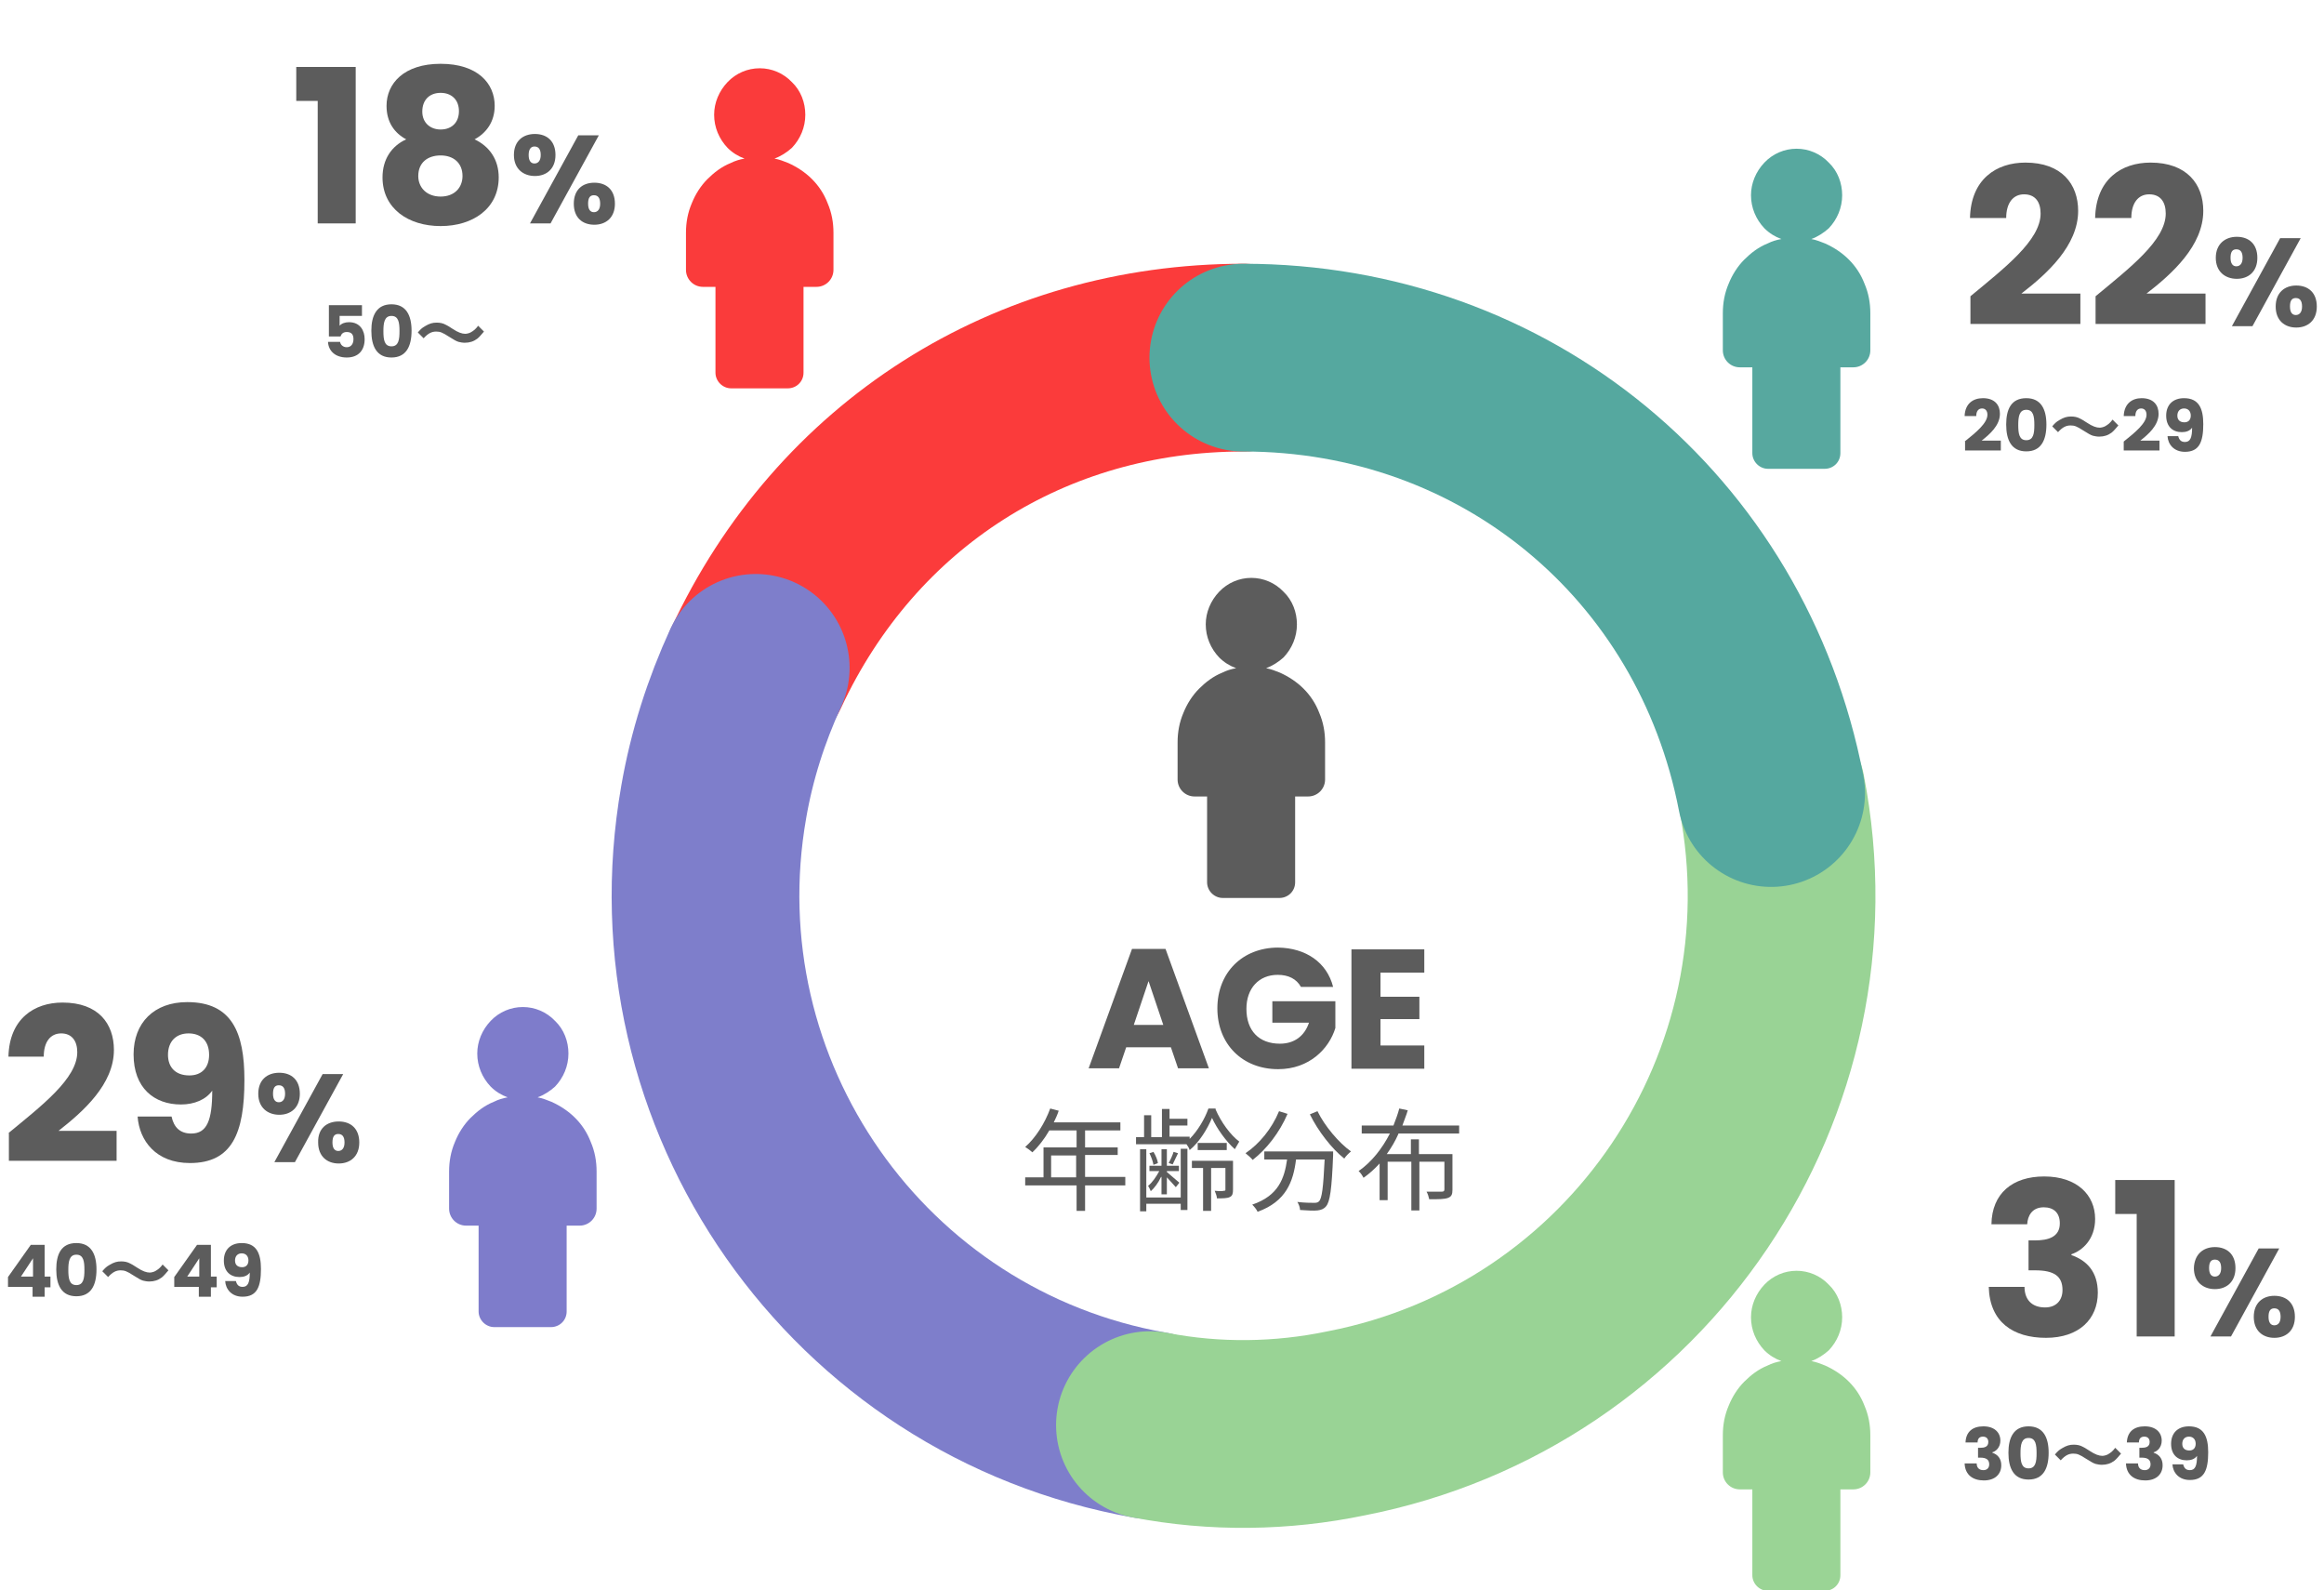 <?xml version="1.0" encoding="utf-8"?>
<!-- Generator: Adobe Illustrator 21.1.0, SVG Export Plug-In . SVG Version: 6.00 Build 0)  -->
<svg version="1.1" id="レイヤー_1" xmlns="http://www.w3.org/2000/svg" xmlns:xlink="http://www.w3.org/1999/xlink" x="0px"
	 y="0px" viewBox="0 0 520 355.7" style="enable-background:new 0 0 520 355.7;" xml:space="preserve">
<style type="text/css">
	.st0{filter:url(#パス_558);}
	.st1{fill:none;stroke:#FB3B3B;stroke-width:42;stroke-linecap:round;stroke-miterlimit:10;}
	.st2{filter:url(#パス_559);}
	.st3{fill:none;stroke:#7E7ECB;stroke-width:42;stroke-linecap:round;stroke-miterlimit:10;}
	.st4{filter:url(#パス_560);}
	.st5{fill:none;stroke:#99D395;stroke-width:42;stroke-linecap:round;stroke-miterlimit:10;}
	.st6{filter:url(#パス_561);}
	.st7{fill:none;stroke:#55A89F;stroke-width:42;stroke-linecap:round;stroke-miterlimit:10;}
	.st8{fill:#5C5C5C;}
	.st9{fill:#57A89F;}
	.st10{fill:#9AD495;}
	.st11{fill:#7E7CCB;}
	.st12{fill:#FA3B3B;}
	.st13{enable-background:new    ;}
</style>
<filter  filterUnits="userSpaceOnUse" height="160.992" id="パス_561" width="181.751" x="248.25" y="49.96">
	<feOffset  dy="3" input="SourceAlpha"></feOffset>
	<feGaussianBlur  result="blur-4" stdDeviation="3"></feGaussianBlur>
	<feFlood  flood-opacity="0.161"></feFlood>
	<feComposite  in2="blur-4" operator="in"></feComposite>
	<feComposite  in="SourceGraphic" operator="over"></feComposite>
</filter>
<filter  filterUnits="userSpaceOnUse" height="206.941" id="パス_560" width="204.622" x="223.995" y="143.706">
	<feOffset  dy="3" input="SourceAlpha"></feOffset>
	<feGaussianBlur  result="blur-3" stdDeviation="3"></feGaussianBlur>
	<feFlood  flood-opacity="0.161"></feFlood>
	<feComposite  in2="blur-3" operator="in"></feComposite>
	<feComposite  in="SourceGraphic" operator="over"></feComposite>
</filter>
<filter  filterUnits="userSpaceOnUse" height="239.591" id="パス_559" width="162.802" x="127.874" y="112.524">
	<feOffset  dy="3" input="SourceAlpha"></feOffset>
	<feGaussianBlur  result="blur-2" stdDeviation="3"></feGaussianBlur>
	<feFlood  flood-opacity="0.161"></feFlood>
	<feComposite  in2="blur-2" operator="in"></feComposite>
	<feComposite  in="SourceGraphic" operator="over"></feComposite>
</filter>
<filter  filterUnits="userSpaceOnUse" height="136.383" id="パス_558" width="175.968" x="132.283" y="49.96">
	<feOffset  dy="3" input="SourceAlpha"></feOffset>
	<feGaussianBlur  result="blur" stdDeviation="3"></feGaussianBlur>
	<feFlood  flood-opacity="0.161"></feFlood>
	<feComposite  in2="blur" operator="in"></feComposite>
	<feComposite  in="SourceGraphic" operator="over"></feComposite>
</filter>
<g id="年齢グラフ" transform="translate(-807.011 -7971.729)">
	<g id="グループ_137" transform="translate(964.907 8048.689)">
		<g transform="matrix(1, 0, 0, 1, -157.9, -76.96)" class="st0">
			<path id="パス_558-2_1_" class="st1" d="M169.2,146.4C189.4,103.1,230.4,77,278.2,77"/>
		</g>
		<g transform="matrix(1, 0, 0, 1, -157.9, -76.96)" class="st2">
			<path id="パス_559-2_1_" class="st3" d="M257.3,315.8c-65.4-11.5-109.1-73.9-97.6-139.4c0,0,0,0,0,0c1.8-10.4,5-20.4,9.4-30"/>
		</g>
		<g transform="matrix(1, 0, 0, 1, -157.9, -76.96)" class="st4">
			<path id="パス_560-2_1_" class="st5" d="M396.4,174.3c12.7,65.2-29.9,128.4-95.2,141.1c0,0,0,0,0,0c-14.4,3-29.4,3.2-43.9,0.4"
				/>
		</g>
		<g transform="matrix(1, 0, 0, 1, -157.9, -76.96)" class="st6">
			<path id="パス_561-2_1_" class="st7" d="M278.2,77c58.5,0,107,40,118.1,97.4"/>
		</g>
	</g>
	<path id="clock001_-_E008" class="st8" d="M1098.7,8125.8c-1.5-1.5-3.3-2.7-5.3-3.6c-1-0.4-2-0.8-3.1-1c1.4-0.5,2.8-1.4,3.9-2.4
		c1.9-2,3-4.6,3-7.4c0-2.7-1-5.4-3-7.3c-1.9-2-4.5-3.1-7.2-3.1c-2.7,0-5.3,1.1-7.2,3.1c-1.9,2-3,4.6-3,7.3c0,2.8,1.1,5.4,3,7.4
		c1.1,1.1,2.4,1.9,3.8,2.4c-1.1,0.2-2.1,0.5-3.1,1c-2,0.8-3.7,2.1-5.2,3.6c-1.5,1.5-2.7,3.4-3.5,5.4c-0.9,2.1-1.3,4.3-1.3,6.6v8.3
		c0,2.1,1.7,3.8,3.8,3.8c0,0,0,0,0,0h2.8v19.2c0,1.9,1.6,3.5,3.5,3.5h12.7c1.9,0,3.5-1.5,3.5-3.5c0,0,0,0,0,0v-19.2h2.9
		c2.1,0,3.8-1.7,3.8-3.8v-8.3c0-2.3-0.4-4.5-1.3-6.6C1101.4,8129.1,1100.2,8127.3,1098.7,8125.8z"/>
	<path id="clock001_-_E008-2" class="st9" d="M1220.7,8029.8c-1.5-1.5-3.3-2.7-5.3-3.6c-1-0.4-2-0.8-3.1-1c1.4-0.5,2.8-1.4,3.9-2.4
		c1.9-2,3-4.6,3-7.4c0-2.7-1-5.4-3-7.3c-1.9-2-4.5-3.1-7.2-3.1c-2.7,0-5.3,1.1-7.2,3.1c-1.9,2-3,4.6-3,7.3c0,2.8,1.1,5.4,3,7.4
		c1.1,1.1,2.4,1.9,3.8,2.4c-1.1,0.2-2.1,0.5-3.1,1c-2,0.8-3.7,2.1-5.2,3.6c-1.5,1.5-2.7,3.4-3.5,5.4c-0.9,2.1-1.3,4.3-1.3,6.6v8.3
		c0,2.1,1.7,3.8,3.8,3.8c0,0,0,0,0,0h2.8v19.2c0,1.9,1.6,3.5,3.5,3.5h12.7c1.9,0,3.5-1.5,3.5-3.5c0,0,0,0,0,0v-19.2h2.9
		c2.1,0,3.8-1.7,3.8-3.8v-8.3c0-2.3-0.4-4.5-1.3-6.6C1223.4,8033.1,1222.2,8031.3,1220.7,8029.8z"/>
	<path id="clock001_-_E008-3" class="st10" d="M1220.7,8280.8c-1.5-1.5-3.3-2.7-5.3-3.6c-1-0.4-2-0.8-3.1-1c1.4-0.5,2.8-1.4,3.9-2.4
		c1.9-2,3-4.6,3-7.4c0-2.7-1-5.4-3-7.3c-1.9-2-4.5-3.1-7.2-3.1c-2.7,0-5.3,1.1-7.2,3.1c-1.9,2-3,4.6-3,7.3c0,2.8,1.1,5.4,3,7.4
		c1.1,1.1,2.4,1.9,3.8,2.4c-1.1,0.2-2.1,0.5-3.1,1c-2,0.8-3.7,2.1-5.2,3.6c-1.5,1.5-2.7,3.4-3.5,5.4c-0.9,2.1-1.3,4.3-1.3,6.6v8.3
		c0,2.1,1.7,3.8,3.8,3.8c0,0,0,0,0,0h2.8v19.2c0,1.9,1.6,3.5,3.5,3.5h12.7c1.9,0,3.5-1.5,3.5-3.5c0,0,0,0,0,0v-19.2h2.9
		c2.1,0,3.8-1.7,3.8-3.8v-8.3c0-2.3-0.4-4.5-1.3-6.6C1223.4,8284.1,1222.2,8282.3,1220.7,8280.8z"/>
	<path id="clock001_-_E008-4" class="st11" d="M935.7,8221.8c-1.5-1.5-3.3-2.7-5.3-3.6c-1-0.4-2-0.8-3.1-1c1.4-0.5,2.8-1.4,3.9-2.4
		c1.9-2,3-4.6,3-7.4c0-2.7-1-5.4-3-7.3c-1.9-2-4.5-3.1-7.2-3.1c-2.7,0-5.3,1.1-7.2,3.1c-1.9,2-3,4.6-3,7.3c0,2.8,1.1,5.4,3,7.4
		c1.1,1.1,2.4,1.9,3.8,2.4c-1.1,0.2-2.1,0.5-3.1,1c-2,0.8-3.7,2.1-5.2,3.6c-1.5,1.5-2.7,3.4-3.5,5.4c-0.9,2.1-1.3,4.3-1.3,6.6v8.3
		c0,2.1,1.7,3.8,3.8,3.8c0,0,0,0,0,0h2.8v19.2c0,1.9,1.6,3.5,3.5,3.5h12.7c1.9,0,3.5-1.5,3.5-3.5c0,0,0,0,0,0v-19.2h2.9
		c2.1,0,3.8-1.7,3.8-3.8v-8.3c0-2.3-0.4-4.5-1.3-6.6C938.4,8225.1,937.2,8223.3,935.7,8221.8z"/>
	<path id="clock001_-_E008-5" class="st12" d="M988.7,8011.8c-1.5-1.5-3.3-2.7-5.3-3.6c-1-0.4-2-0.8-3.1-1c1.4-0.5,2.8-1.4,3.9-2.4
		c1.9-2,3-4.6,3-7.4c0-2.7-1-5.4-3-7.3c-1.9-2-4.5-3.1-7.2-3.1c-2.7,0-5.3,1.1-7.2,3.1c-1.9,2-3,4.6-3,7.3c0,2.8,1.1,5.4,3,7.4
		c1.1,1.1,2.4,1.9,3.8,2.4c-1.1,0.2-2.1,0.5-3.1,1c-2,0.8-3.7,2.1-5.2,3.6c-1.5,1.5-2.7,3.4-3.5,5.4c-0.9,2.1-1.3,4.3-1.3,6.6v8.3
		c0,2.1,1.7,3.8,3.8,3.8c0,0,0,0,0,0h2.8v19.2c0,1.9,1.6,3.5,3.5,3.5h12.7c1.9,0,3.5-1.5,3.5-3.5c0,0,0,0,0,0v-19.2h2.9
		c2.1,0,3.8-1.7,3.8-3.8v-8.3c0-2.3-0.4-4.5-1.3-6.6C991.4,8015.1,990.2,8013.3,988.7,8011.8z"/>
	<g class="st13">
		<path class="st8" d="M1069,8206h-10l-1.6,4.7h-6.8l9.7-26.7h7.5l9.7,26.7h-6.9L1069,8206z M1064,8191.2l-3.3,9.8h6.6L1064,8191.2z
			"/>
		<path class="st8" d="M1105.3,8192.5h-7.2c-1-1.8-2.8-2.7-5.2-2.7c-4.2,0-7,3-7,7.6c0,4.9,2.8,7.8,7.5,7.8c3.2,0,5.5-1.7,6.5-4.7
			h-8.2v-4.8h14.1v6c-1.4,4.6-5.8,9.2-12.8,9.2c-8,0-13.6-5.6-13.6-13.6c0-8,5.6-13.6,13.6-13.6
			C1099.2,8183.8,1103.9,8187,1105.3,8192.5z"/>
		<path class="st8" d="M1125.7,8189.3h-9.8v5.4h8.7v5h-8.7v5.9h9.8v5.2h-16.3v-26.7h16.3V8189.3z"/>
	</g>
	<g class="st13">
		<path class="st8" d="M1058.8,8236.9h-9v5.7h-1.9v-5.7h-11.5v-1.8h4.1v-6.7h7.4v-3.8h-6.1c-1.1,1.9-2.4,3.6-3.8,4.9
			c-0.3-0.3-1.1-0.9-1.6-1.2c2.3-2,4.4-5.3,5.6-8.6l1.9,0.5c-0.3,0.9-0.7,1.8-1.1,2.6h14.9v1.8h-7.9v3.8h7.3v1.7h-7.3v4.9h9V8236.9z
			 M1047.8,8235.1v-4.9h-5.6v4.9H1047.8z"/>
		<path class="st8" d="M1079,8219.9c1.2,2.8,3.3,5.7,5.3,7.2c-0.3,0.5-0.7,1.2-1,1.7c-2-1.8-4-4.6-5.1-7c-1,2.4-2.8,5.4-5,7.2
			c-0.1-0.4-0.4-0.9-0.7-1.3h-11.3v-1.6h1.8v-4.9h1.6v4.9h2.4v-6.3h1.7v2.2h4v1.5h-4v2.5h4.5v0.5c1.8-1.8,3.4-4.5,4.2-6.8H1079z
			 M1071.2,8228.7h1.5v13.7h-1.5v-1.4h-7.7v1.7h-1.4v-13.9h1.4v10.8h7.7V8228.7z M1066.8,8235c-0.6,1.3-1.5,2.5-2.3,3.2
			c-0.1-0.3-0.4-0.9-0.6-1.2c0.9-0.7,1.8-2,2.5-3.3h-2.2v-1.2h2.7v-3.7h1.2v3.7h2.7v1.2h-2.7v0.2c0.6,0.5,2.3,2,2.8,2.4l-0.8,1
			c-0.4-0.5-1.3-1.4-2-2.2v3.8h-1.2V8235z M1065.1,8229.4c0.5,0.8,0.9,1.8,1,2.5l-1,0.4c-0.1-0.7-0.5-1.8-0.9-2.6L1065.1,8229.4z
			 M1070.6,8229.7c-0.4,0.9-0.9,1.8-1.2,2.5l-0.9-0.3c0.4-0.7,0.9-1.8,1.1-2.5L1070.6,8229.7z M1082.9,8237.8c0,0.9-0.1,1.4-0.7,1.7
			c-0.6,0.3-1.5,0.3-2.9,0.3c0-0.5-0.3-1.2-0.5-1.7c1,0.1,1.8,0.1,2.1,0c0.3,0,0.3-0.1,0.3-0.3v-4.8h-3.2v9.6h-1.8v-9.6h-2.5v-1.6
			h9.2V8237.8z M1081.5,8229h-6.5v-1.6h6.5V8229z"/>
		<path class="st8" d="M1095.1,8220.9c-1.8,4.2-4.7,7.9-7.8,10.3c-0.3-0.4-1.1-1.1-1.6-1.5c3.1-2.1,5.9-5.5,7.5-9.4L1095.1,8220.9z
			 M1105.3,8229.2c0,0,0,0.7,0,0.9c-0.3,7.7-0.7,10.5-1.6,11.5c-0.5,0.6-1.1,0.8-1.9,0.9c-0.8,0.1-2.4,0-3.9-0.1
			c0-0.6-0.3-1.3-0.6-1.8c1.6,0.2,3.2,0.2,3.8,0.2c0.5,0,0.8-0.1,1-0.3c0.7-0.6,1-3.1,1.3-9.4h-6.4c-0.6,4.9-2.2,9.4-8.6,11.7
			c-0.2-0.5-0.8-1.2-1.2-1.6c5.9-2,7.2-5.9,7.8-10.1h-5.1v-1.8H1105.3z M1101.8,8220.3c1.6,3.3,4.8,7.1,7.5,9
			c-0.5,0.4-1.2,1.1-1.5,1.6c-2.8-2.2-5.9-6.2-7.7-9.9L1101.8,8220.3z"/>
		<path class="st8" d="M1119.9,8225.4c-0.7,1.6-1.6,3.1-2.6,4.5h5.4v-3.3h1.8v3.3h7.5v8c0,1-0.2,1.5-1,1.8c-0.8,0.3-2.1,0.3-4.2,0.3
			c-0.1-0.5-0.3-1.2-0.6-1.7c1.6,0,3,0,3.4,0c0.4,0,0.6-0.1,0.6-0.5v-6.2h-5.6v10.9h-1.8v-10.9h-5.3v8.6h-1.8v-8.2
			c-1.1,1.2-2.3,2.3-3.6,3.2c-0.2-0.4-0.7-1.2-1.1-1.5c3-2.1,5.3-5.1,7-8.4h-6.3v-1.8h7.1c0.5-1.3,1-2.6,1.3-3.8l1.9,0.4
			c-0.3,1.1-0.8,2.2-1.2,3.4h12.7v1.8H1119.9z"/>
	</g>
	<g class="st13">
		<path class="st8" d="M1246.6,8070.5c2.5-2,5.1-4.1,5.1-6c0-0.8-0.4-1.4-1.2-1.4c-0.8,0-1.3,0.6-1.3,1.7h-2.6c0.1-2.8,1.9-4,4.1-4
			c2.7,0,3.8,1.6,3.8,3.5c0,2.6-2.3,4.6-4.1,6h4.3v2.2h-8V8070.5z"/>
		<path class="st8" d="M1260.4,8060.8c3.3,0,4.5,2.5,4.5,5.9c0,3.5-1.2,6-4.5,6c-3.3,0-4.5-2.5-4.5-6
			C1255.9,8063.3,1257,8060.8,1260.4,8060.8z M1260.4,8063.4c-1.6,0-1.8,1.6-1.8,3.4c0,1.9,0.2,3.4,1.8,3.4c1.6,0,1.8-1.5,1.8-3.4
			C1262.2,8064.9,1262,8063.4,1260.4,8063.4z"/>
	</g>
	<g class="st13">
		<path class="st8" d="M1266.2,8067.1c0.6-0.7,0.9-1,1.6-1.4c1-0.6,1.7-0.8,2.6-0.8c0.7,0,1.4,0.1,2.1,0.5c0.4,0.2,0.4,0.2,1.5,0.9
			c1.2,0.8,2.1,1.1,2.8,1.1c0.3,0,0.8-0.1,1.2-0.3c0.7-0.4,1.1-0.7,1.7-1.5l1.3,1.3c-0.7,0.8-1,1.2-1.5,1.6
			c-0.8,0.6-1.7,0.9-2.8,0.9c-0.5,0-1-0.1-1.4-0.2c-0.6-0.2-0.9-0.4-2.2-1.2c-1.4-0.9-1.9-1.1-2.8-1.1c-1,0-1.8,0.4-2.8,1.5
			L1266.2,8067.1z"/>
	</g>
	<g class="st13">
		<path class="st8" d="M1282.2,8070.5c2.5-2,5.1-4.1,5.1-6c0-0.8-0.4-1.4-1.2-1.4c-0.8,0-1.3,0.6-1.3,1.7h-2.6c0.1-2.8,1.9-4,4-4
			c2.7,0,3.8,1.6,3.8,3.5c0,2.6-2.3,4.6-4.1,6h4.3v2.2h-8V8070.5z"/>
		<path class="st8" d="M1294.4,8069.3c0.2,0.8,0.6,1.3,1.5,1.3c1.2,0,1.6-1,1.6-3.2c-0.5,0.7-1.3,1-2.3,1c-2,0-3.5-1.2-3.5-3.7
			c0-2.4,1.5-3.9,4-3.9c3.3,0,4.3,2.3,4.3,5.8c0,4-0.9,6.2-4.1,6.2c-2.5,0-3.8-1.7-3.9-3.5H1294.4z M1297.2,8064.7
			c0-1-0.6-1.6-1.5-1.6c-0.9,0-1.5,0.6-1.5,1.6c0,0.9,0.5,1.5,1.6,1.5C1296.6,8066.2,1297.2,8065.7,1297.2,8064.7z"/>
	</g>
	<g class="st13">
		<path class="st8" d="M1247.9,8038c7.6-6.3,15.7-12.5,15.7-18.5c0-2.6-1.2-4.3-3.7-4.3c-2.5,0-4,2-4,5.3h-8.1
			c0.2-8.7,5.9-12.4,12.4-12.4c8.1,0,11.8,4.8,11.8,10.8c0,7.8-7,14.1-12.7,18.5h13.2v6.8h-24.6V8038z"/>
		<path class="st8" d="M1275.9,8038c7.6-6.3,15.7-12.5,15.7-18.5c0-2.6-1.2-4.3-3.7-4.3c-2.5,0-4,2-4,5.3h-8.1
			c0.2-8.7,5.9-12.4,12.4-12.4c8.1,0,11.8,4.8,11.8,10.8c0,7.8-7,14.1-12.7,18.5h13.2v6.8h-24.6V8038z"/>
	</g>
	<g class="st13">
		<path class="st8" d="M1307.5,8024.7c2.7,0,4.6,1.6,4.6,4.7c0,3.1-2,4.7-4.6,4.7s-4.7-1.6-4.7-4.7
			C1302.8,8026.3,1304.9,8024.7,1307.5,8024.7z M1306.1,8029.4c0,1.3,0.5,1.9,1.3,1.9s1.4-0.6,1.4-1.9c0-1.3-0.5-1.9-1.4-1.9
			S1306.1,8028.1,1306.1,8029.4z M1317.2,8025h4.6l-10.8,19.7h-4.6L1317.2,8025z M1320.8,8035.6c2.7,0,4.6,1.6,4.6,4.7
			c0,3.1-2,4.7-4.6,4.7s-4.6-1.6-4.6-4.7C1316.2,8037.2,1318.2,8035.6,1320.8,8035.6z M1319.4,8040.3c0,1.3,0.5,1.9,1.3,1.9
			s1.4-0.6,1.4-1.9c0-1.3-0.5-1.9-1.4-1.9S1319.4,8039,1319.4,8040.3z"/>
	</g>
	<g class="st13">
		<path class="st8" d="M1250.8,8290.8c2.5,0,3.8,1.4,3.8,3.2c0,1.5-1,2.4-1.8,2.6v0.1c1.2,0.4,2,1.3,2,2.8c0,2-1.4,3.4-3.9,3.4
			c-2.4,0-4.2-1.2-4.3-3.8h2.7c0,0.9,0.5,1.5,1.5,1.5c0.8,0,1.3-0.5,1.3-1.3c0-1-0.6-1.5-2-1.5h-0.5v-2.2h0.5c0.9,0,1.8-0.2,1.8-1.3
			c0-0.8-0.5-1.2-1.2-1.2c-0.9,0-1.2,0.6-1.2,1.3h-2.7C1246.9,8292,1248.4,8290.8,1250.8,8290.8z"/>
		<path class="st8" d="M1260.9,8290.8c3.3,0,4.5,2.5,4.5,5.9c0,3.5-1.2,6-4.5,6c-3.3,0-4.5-2.5-4.5-6
			C1256.4,8293.3,1257.6,8290.8,1260.9,8290.8z M1260.9,8293.4c-1.6,0-1.8,1.6-1.8,3.4c0,1.9,0.2,3.4,1.8,3.4c1.6,0,1.8-1.5,1.8-3.4
			C1262.7,8294.9,1262.5,8293.4,1260.9,8293.4z"/>
	</g>
	<g class="st13">
		<path class="st8" d="M1266.8,8297.1c0.6-0.7,0.9-1,1.6-1.4c1-0.6,1.7-0.8,2.6-0.8c0.7,0,1.4,0.1,2.1,0.5c0.4,0.2,0.4,0.2,1.5,0.9
			c1.2,0.8,2.1,1.1,2.8,1.1c0.3,0,0.8-0.1,1.2-0.3c0.7-0.4,1.1-0.7,1.7-1.5l1.3,1.3c-0.7,0.8-1,1.2-1.5,1.6
			c-0.8,0.6-1.7,0.9-2.8,0.9c-0.5,0-1-0.1-1.4-0.2c-0.6-0.2-0.9-0.4-2.2-1.2c-1.4-0.9-1.9-1.1-2.8-1.1c-1,0-1.8,0.4-2.8,1.5
			L1266.8,8297.1z"/>
	</g>
	<g class="st13">
		<path class="st8" d="M1286.9,8290.8c2.5,0,3.8,1.4,3.8,3.2c0,1.5-1,2.4-1.8,2.6v0.1c1.2,0.4,2,1.3,2,2.8c0,2-1.4,3.4-3.9,3.4
			c-2.4,0-4.2-1.2-4.3-3.8h2.7c0,0.9,0.5,1.5,1.5,1.5c0.8,0,1.3-0.5,1.3-1.3c0-1-0.6-1.5-2-1.5h-0.5v-2.2h0.5c0.9,0,1.8-0.2,1.8-1.3
			c0-0.8-0.5-1.2-1.2-1.2c-0.9,0-1.2,0.6-1.2,1.3h-2.7C1283,8292,1284.5,8290.8,1286.9,8290.8z"/>
		<path class="st8" d="M1295.5,8299.3c0.2,0.8,0.6,1.3,1.5,1.3c1.2,0,1.6-1,1.6-3.2c-0.5,0.7-1.3,1-2.3,1c-2,0-3.5-1.2-3.5-3.7
			c0-2.4,1.5-3.9,4-3.9c3.3,0,4.3,2.3,4.3,5.8c0,4-0.9,6.2-4.1,6.2c-2.5,0-3.8-1.7-3.9-3.5H1295.5z M1298.3,8294.7
			c0-1-0.6-1.6-1.5-1.6c-0.9,0-1.5,0.6-1.5,1.6c0,0.9,0.5,1.5,1.6,1.5C1297.7,8296.2,1298.3,8295.7,1298.3,8294.7z"/>
	</g>
	<g class="st13">
		<path class="st8" d="M814.2,8259.6h-5.4v-2.2l5.1-7.2h3.1v7.1h1.3v2.4h-1.3v2.1h-2.7V8259.6z M814.4,8257.3v-4.1l-2.7,4.1H814.4z"
			/>
		<path class="st8" d="M824.1,8249.8c3.3,0,4.5,2.5,4.5,5.9c0,3.5-1.2,6-4.5,6c-3.3,0-4.5-2.5-4.5-6
			C819.6,8252.3,820.7,8249.8,824.1,8249.8z M824.1,8252.4c-1.6,0-1.8,1.6-1.8,3.4c0,1.9,0.2,3.4,1.8,3.4s1.8-1.5,1.8-3.4
			C825.9,8253.9,825.7,8252.4,824.1,8252.4z"/>
	</g>
	<g class="st13">
		<path class="st8" d="M829.9,8256.1c0.6-0.7,0.9-1,1.6-1.4c1-0.6,1.7-0.8,2.6-0.8c0.7,0,1.4,0.1,2.1,0.5c0.4,0.2,0.4,0.2,1.5,0.9
			c1.2,0.8,2.1,1.1,2.8,1.1c0.3,0,0.8-0.1,1.2-0.3c0.7-0.4,1.1-0.7,1.7-1.5l1.3,1.3c-0.7,0.8-1,1.2-1.5,1.6
			c-0.8,0.6-1.7,0.9-2.8,0.9c-0.5,0-1-0.1-1.4-0.2c-0.6-0.2-0.9-0.4-2.2-1.2c-1.4-0.9-1.9-1.1-2.8-1.1c-1,0-1.8,0.4-2.8,1.5
			L829.9,8256.1z"/>
	</g>
	<g class="st13">
		<path class="st8" d="M851.4,8259.6h-5.4v-2.2l5.1-7.2h3.1v7.1h1.3v2.4h-1.3v2.1h-2.7V8259.6z M851.6,8257.3v-4.1l-2.7,4.1H851.6z"
			/>
		<path class="st8" d="M859.8,8258.3c0.2,0.8,0.6,1.3,1.5,1.3c1.2,0,1.6-1,1.6-3.2c-0.5,0.7-1.3,1-2.3,1c-2,0-3.5-1.2-3.5-3.7
			c0-2.4,1.5-3.9,4-3.9c3.3,0,4.3,2.3,4.3,5.8c0,4-0.9,6.2-4.1,6.2c-2.5,0-3.8-1.7-3.9-3.5H859.8z M862.6,8253.7
			c0-1-0.6-1.6-1.5-1.6c-0.9,0-1.5,0.6-1.5,1.6c0,0.9,0.5,1.5,1.6,1.5C862,8255.2,862.6,8254.7,862.6,8253.7z"/>
	</g>
	<g class="st13">
		<path class="st8" d="M888,8040v2.4h-5v2.2c0.4-0.5,1.2-0.8,2.1-0.8c2.5,0,3.5,1.9,3.5,3.8c0,2.5-1.4,4.1-4,4.1
			c-2.6,0-4.1-1.5-4.2-3.5h2.7c0.1,0.6,0.6,1.2,1.5,1.2c1,0,1.5-0.8,1.5-1.8c0-1.1-0.5-1.6-1.5-1.6c-0.8,0-1.2,0.4-1.4,1h-2.6v-7
			H888z"/>
		<path class="st8" d="M894.6,8039.8c3.3,0,4.5,2.5,4.5,5.9c0,3.5-1.2,6-4.5,6c-3.3,0-4.5-2.5-4.5-6
			C890.1,8042.3,891.3,8039.8,894.6,8039.8z M894.6,8042.4c-1.6,0-1.8,1.6-1.8,3.4c0,1.9,0.2,3.4,1.8,3.4s1.8-1.5,1.8-3.4
			C896.4,8043.9,896.2,8042.4,894.6,8042.4z"/>
	</g>
	<g class="st13">
		<path class="st8" d="M900.5,8046.1c0.6-0.7,0.9-1,1.6-1.4c1-0.6,1.7-0.8,2.6-0.8c0.7,0,1.4,0.1,2.1,0.5c0.4,0.2,0.4,0.2,1.5,0.9
			c1.2,0.8,2.1,1.1,2.8,1.1c0.3,0,0.8-0.1,1.2-0.3c0.7-0.4,1.1-0.7,1.7-1.5l1.3,1.3c-0.7,0.8-1,1.2-1.5,1.6
			c-0.8,0.6-1.7,0.9-2.8,0.9c-0.5,0-1-0.1-1.4-0.2c-0.6-0.2-0.9-0.4-2.2-1.2c-1.4-0.9-1.9-1.1-2.8-1.1c-1,0-1.8,0.4-2.8,1.5
			L900.5,8046.1z"/>
	</g>
	<g class="st13">
		<path class="st8" d="M1264.4,8234.9c7.4,0,11.4,4.2,11.4,9.5c0,4.6-2.9,7.1-5.3,7.9v0.2c3.5,1.2,5.9,3.8,5.9,8.4
			c0,5.9-4.2,10.1-11.6,10.1c-7.3,0-12.6-3.5-12.8-11.4h8c0,2.7,1.5,4.6,4.6,4.6c2.5,0,3.9-1.6,3.9-3.9c0-3.1-1.9-4.4-6.1-4.4h-1.5
			v-6.7h1.5c2.8,0,5.5-0.7,5.5-3.8c0-2.4-1.4-3.6-3.6-3.6c-2.6,0-3.6,1.9-3.7,3.8h-8C1252.7,8238.7,1257.3,8234.9,1264.4,8234.9z"/>
		<path class="st8" d="M1285.1,8243.3h-4.8v-7.6h13.3v35h-8.5V8243.3z"/>
	</g>
	<g class="st13">
		<path class="st8" d="M1302.6,8250.7c2.7,0,4.6,1.6,4.6,4.7c0,3.1-2,4.7-4.6,4.7s-4.7-1.6-4.7-4.7
			C1298,8252.3,1300,8250.7,1302.6,8250.7z M1301.3,8255.4c0,1.3,0.5,1.9,1.3,1.9s1.4-0.6,1.4-1.9c0-1.3-0.5-1.9-1.4-1.9
			S1301.3,8254.1,1301.3,8255.4z M1312.4,8251h4.6l-10.8,19.7h-4.6L1312.4,8251z M1315.9,8261.6c2.7,0,4.6,1.6,4.6,4.7
			c0,3.1-2,4.7-4.6,4.7s-4.6-1.6-4.6-4.7C1311.3,8263.2,1313.3,8261.6,1315.9,8261.6z M1314.6,8266.3c0,1.3,0.5,1.9,1.3,1.9
			s1.4-0.6,1.4-1.9c0-1.3-0.5-1.9-1.4-1.9S1314.6,8265,1314.6,8266.3z"/>
	</g>
	<g class="st13">
		<path class="st8" d="M808.9,8225.2c7.4-6.1,15.4-12.2,15.4-18.1c0-2.5-1.2-4.2-3.6-4.2c-2.4,0-3.9,1.9-3.9,5.2h-7.9
			c0.2-8.5,5.8-12.1,12.1-12.1c8,0,11.5,4.7,11.5,10.6c0,7.7-6.9,13.8-12.4,18.1h13v6.7h-24.1V8225.2z"/>
		<path class="st8" d="M845.4,8221.5c0.5,2.4,1.9,3.8,4.4,3.8c3.5,0,4.7-2.9,4.7-9.6c-1.4,2-4,3.1-7,3.1c-6,0-10.6-3.7-10.6-11.2
			c0-7.1,4.6-11.7,12-11.7c10,0,12.8,6.8,12.8,17.4c0,12-2.8,18.6-12.2,18.6c-7.6,0-11.3-5-11.7-10.4H845.4z M853.8,8207.7
			c0-3.1-1.8-4.8-4.6-4.8c-2.8,0-4.6,1.8-4.6,4.8c0,2.6,1.5,4.6,4.8,4.6C852.1,8212.3,853.8,8210.6,853.8,8207.7z"/>
	</g>
	<g class="st13">
		<path class="st8" d="M869.5,8211.7c2.7,0,4.6,1.6,4.6,4.7c0,3.1-2,4.7-4.6,4.7s-4.7-1.6-4.7-4.7
			C864.8,8213.3,866.8,8211.7,869.5,8211.7z M868.1,8216.4c0,1.3,0.5,1.9,1.3,1.9s1.4-0.6,1.4-1.9c0-1.3-0.5-1.9-1.4-1.9
			S868.1,8215.1,868.1,8216.4z M879.2,8212h4.6l-10.8,19.7h-4.6L879.2,8212z M882.8,8222.6c2.7,0,4.6,1.6,4.6,4.7
			c0,3.1-2,4.7-4.6,4.7s-4.6-1.6-4.6-4.7C878.1,8224.2,880.1,8222.6,882.8,8222.6z M881.4,8227.3c0,1.3,0.5,1.9,1.3,1.9
			s1.4-0.6,1.4-1.9c0-1.3-0.5-1.9-1.4-1.9S881.4,8226,881.4,8227.3z"/>
	</g>
	<g class="st13">
		<path class="st8" d="M878.1,7994.3h-4.8v-7.6h13.3v35h-8.5V7994.3z"/>
		<path class="st8" d="M893.5,7995.4c0-5,3.9-9.4,12.1-9.4c8.3,0,12.1,4.4,12.1,9.4c0,3.6-1.9,6.1-4.5,7.5c3.4,1.6,5.4,4.6,5.4,8.5
			c0,7-5.8,10.9-13,10.9c-7.2,0-13-3.9-13-10.9c0-4,2-7,5.3-8.5C895.3,8001.5,893.5,7999.1,893.5,7995.4z M900.6,8011.1
			c0,2.6,1.9,4.6,5,4.6c3.1,0,4.9-2,4.9-4.6c0-2.9-2-4.6-4.9-4.6S900.6,8008.1,900.6,8011.1z M909.7,7996.6c0-2.6-1.7-4.1-4.1-4.1
			s-4.1,1.5-4.1,4.2c0,2.5,1.8,4,4.1,4C908,8000.7,909.7,7999.2,909.7,7996.6z"/>
	</g>
	<g class="st13">
		<path class="st8" d="M926.7,8001.7c2.7,0,4.6,1.6,4.6,4.7c0,3.1-2,4.7-4.6,4.7s-4.7-1.6-4.7-4.7
			C922,8003.3,924,8001.7,926.7,8001.7z M925.3,8006.4c0,1.3,0.5,1.9,1.3,1.9c0.8,0,1.4-0.6,1.4-1.9c0-1.3-0.5-1.9-1.4-1.9
			C925.8,8004.5,925.3,8005.1,925.3,8006.4z M936.4,8002h4.6l-10.8,19.7h-4.6L936.4,8002z M940,8012.6c2.7,0,4.6,1.6,4.6,4.7
			c0,3.1-2,4.7-4.6,4.7c-2.7,0-4.6-1.6-4.6-4.7C935.4,8014.2,937.3,8012.6,940,8012.6z M938.6,8017.3c0,1.3,0.5,1.9,1.3,1.9
			s1.4-0.6,1.4-1.9c0-1.3-0.5-1.9-1.4-1.9S938.6,8016,938.6,8017.3z"/>
	</g>
</g>
</svg>
